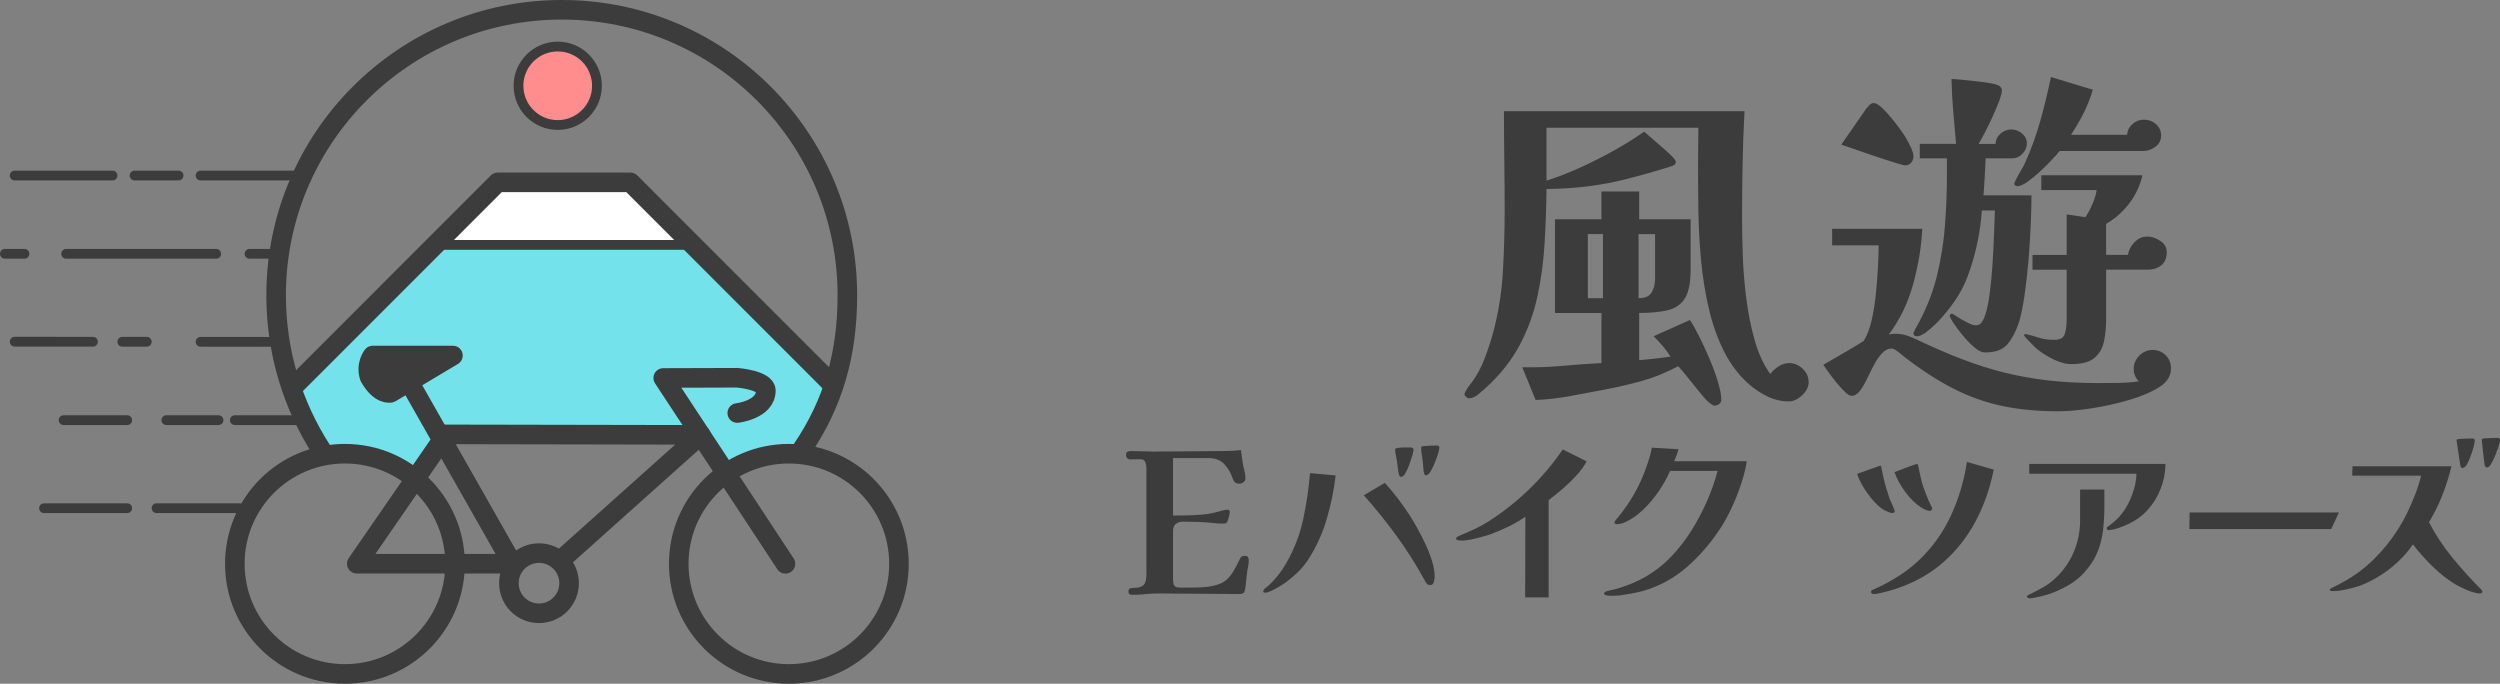 <?xml version="1.0" encoding="UTF-8"?>
<svg id="_レイヤー_1" data-name="レイヤー_1" xmlns="http://www.w3.org/2000/svg" viewBox="0 0 766.52 209.64">
  <rect x="0" y="0" width="766.52" height="209.64" fill="#808080" stroke="none"/>
  <defs>
    <style>
      .cls-1, .cls-2, .cls-3, .cls-4, .cls-5, .cls-6, .cls-7, .cls-8, .cls-9 {
        stroke: #3c3c3c;
        stroke-linecap: round;
        stroke-linejoin: round;
      }

      .cls-1, .cls-2, .cls-3, .cls-4, .cls-6, .cls-7 {
        fill: none;
      }

      .cls-1, .cls-2, .cls-3, .cls-4, .cls-6, .cls-8, .cls-9 {
        stroke-width: 3px;
      }

      .cls-10 {
        fill: #73e2ea;
      }

      .cls-2 {
        stroke-dasharray: 46 12.78;
      }

      .cls-3 {
        stroke-dasharray: 7.5 9;
      }

      .cls-11, .cls-5 {
        fill: #3c3c3c;
      }

      .cls-4 {
        stroke-dasharray: 13.5 6.75;
      }

      .cls-5, .cls-7 {
        stroke-width: 6px;
      }

      .cls-6 {
        stroke-dasharray: 16 12;
      }

      .cls-8 {
        fill: #ff8d8d;
      }

      .cls-9 {
        fill: #fff;
      }
    </style>
  </defs>
  <g>
    <path class="cls-11" d="M554.55,117.14c0,1.44-.67,2.79-2,4.05-1.33,1.26-2.72,1.89-4.16,1.89-2.16,0-4.23-.47-6.21-1.4-1.98-.94-3.8-2.09-5.45-3.46-3.31-2.81-5.99-6.25-8.05-10.31-2.05-4.07-3.64-8.51-4.75-13.34-1.12-4.82-1.91-9.77-2.38-14.85-.47-5.08-.74-10.03-.81-14.85-.07-4.82-.11-9.22-.11-13.18,0-2.09.02-4.17.05-6.26.04-2.09.05-4.17.05-6.26h-46.55v16.2c3.24-1.01,6.64-2.32,10.21-3.94,3.56-1.62,7.06-3.38,10.48-5.29,3.42-1.91,6.5-3.83,9.23-5.78.36.29,1.04.88,2.05,1.78,1.01.9,2.11,1.85,3.29,2.86,1.19,1.01,2.21,1.94,3.08,2.81s1.3,1.48,1.3,1.84c0,.58-.34.97-1.03,1.19-.69.22-1.21.4-1.57.54-4.46,1.37-8.62,2.54-12.47,3.51-3.85.97-7.72,1.71-11.61,2.21-3.89.5-8.21.79-12.96.86-.07,5.54-.27,11.07-.59,16.58-.32,5.51-1.04,10.89-2.16,16.15-1.12,5.26-2.92,10.24-5.4,14.96-2.48,4.72-5.92,9.09-10.31,13.12-.72.65-1.55,1.37-2.48,2.16-.94.79-1.91,1.19-2.92,1.19-.22,0-.49-.14-.81-.43-.32-.29-.49-.54-.49-.76,0-.36.29-.97.86-1.84.58-.86,1.01-1.44,1.3-1.73,1.66-2.23,3-4.73,4.05-7.51,1.04-2.77,1.93-5.49,2.65-8.15,1.58-5.97,2.55-12.13,2.92-18.47.36-6.33.54-12.56.54-18.68,0-5.11-.04-10.21-.11-15.28-.07-5.08-.11-10.13-.11-15.17h73.76c-.29,5.47-.49,10.91-.59,16.31-.11,5.4-.16,10.84-.16,16.31,0,3.38.07,7.24.22,11.56.14,4.32.5,8.75,1.08,13.28.58,4.54,1.44,8.82,2.59,12.85,1.15,4.03,2.74,7.45,4.75,10.26.65-.86,1.49-1.64,2.54-2.32,1.04-.68,2.14-1.03,3.29-1.03,1.51,0,2.88.58,4.1,1.73,1.22,1.15,1.84,2.52,1.84,4.1ZM527.76,122.64c0,.5-.22.92-.65,1.24s-.86.49-1.3.49c-.36,0-.7-.13-1.03-.38-.32-.25-.63-.49-.92-.7-.5-.43-.99-.94-1.46-1.51-.47-.58-.92-1.12-1.35-1.62-1.08-1.3-2.14-2.61-3.19-3.94-1.04-1.33-2.14-2.65-3.29-3.94-3.82,2.02-7.61,3.55-11.39,4.59s-7.79,1.96-12.04,2.75c-3.31.65-6.68,1.28-10.1,1.89-3.42.61-6.82.99-10.21,1.13l-4.1-10.04h.54c3.96.07,7.92-.07,11.88-.43,3.96-.36,7.92-.65,11.88-.86v-15.34h-14.26v-28.73h14.26v-8.53h11.56v8.53h15.77v15.44c0,3.96-.58,6.88-1.73,8.75-1.15,1.87-2.9,3.1-5.24,3.67-2.34.58-5.28.86-8.8.86v14.47c1.66-.14,3.28-.3,4.86-.49,1.58-.18,3.17-.38,4.75-.59-.72-1.15-1.53-2.25-2.43-3.29-.9-1.04-1.82-2.03-2.75-2.97l11.12-4.97c.79,1.15,1.73,2.81,2.81,4.97s2.14,4.46,3.19,6.91c1.04,2.45,1.91,4.81,2.59,7.07.68,2.27,1.03,4.12,1.03,5.56ZM491.48,91.43v-19.66h-4.64v19.66h4.64ZM507.46,71.78h-5.08v19.66c1.94,0,3.28-.58,4-1.73.72-1.15,1.08-2.59,1.08-4.32v-13.61Z"/>
    <path class="cls-11" d="M665.64,112.92c0,1.23-.31,2.31-.92,3.24-.61.93-1.42,1.73-2.43,2.38-2.45,1.58-5.56,2.93-9.34,4.05-3.78,1.12-7.63,1.98-11.56,2.59-3.92.61-7.36.92-10.31.92-6.41,0-12.2-.56-17.39-1.67-5.18-1.12-10.15-2.9-14.9-5.35-4.75-2.45-9.65-5.62-14.69-9.5-.43-.36-1.1-.9-2-1.62-.9-.72-1.6-1.08-2.11-1.08-1.08,0-2.07.49-2.97,1.46-.9.97-1.73,2.18-2.48,3.62-.76,1.44-1.48,2.88-2.16,4.32-.69,1.44-1.4,2.65-2.16,3.62-.76.97-1.6,1.46-2.54,1.46-.5,0-1.17-.4-2-1.19-.83-.79-1.71-1.77-2.65-2.92-.94-1.15-1.76-2.23-2.48-3.24-.72-1.01-1.23-1.73-1.51-2.16,2.09-1.22,4.17-2.43,6.26-3.62,2.09-1.19,4.14-2.43,6.16-3.73,1.01-1.66,1.8-3.73,2.38-6.21.58-2.48,1.01-5.15,1.3-7.99.29-2.84.5-5.58.65-8.21.14-2.63.22-4.91.22-6.86h-14.26v-5.08h27.65c-.29,5.54-1.23,11.2-2.81,16.96-1.58,5.76-4.07,10.91-7.45,15.44.72-.14,1.33-.22,1.84-.22,1.22,0,2.32.15,3.29.43.97.29,2,.69,3.08,1.19,4.97,2.38,9.65,4.41,14.04,6.1,4.39,1.69,8.75,3.08,13.07,4.16,4.32,1.08,8.82,1.89,13.5,2.43,4.68.54,9.83.81,15.44.81,2.09,0,4.17-.02,6.26-.05,2.09-.04,4.14-.2,6.16-.49-.5-.43-.9-.99-1.19-1.67-.29-.68-.43-1.39-.43-2.11,0-1.58.58-2.95,1.73-4.1,1.15-1.15,2.52-1.73,4.1-1.73s2.92.54,4,1.62,1.62,2.41,1.62,4ZM586.69,47.91c0,.72-.23,1.37-.7,1.94-.47.58-1.1.86-1.89.86-.22,0-.94-.18-2.16-.54-1.22-.36-2.7-.83-4.43-1.4-1.73-.58-3.49-1.17-5.29-1.78-1.8-.61-3.4-1.17-4.81-1.67-1.4-.5-2.36-.83-2.86-.97l7.56-10.91c.29-.36.63-.76,1.03-1.19.39-.43.85-.65,1.35-.65.65,0,1.46.45,2.43,1.35.97.9,1.96,1.96,2.97,3.19,1.01,1.23,1.92,2.41,2.75,3.56.83,1.15,1.39,1.98,1.67,2.48.36.58.85,1.5,1.46,2.75.61,1.26.92,2.25.92,2.97ZM622.87,59.9c0,2.23-.07,5.13-.22,8.69-.14,3.56-.38,7.29-.7,11.18-.32,3.89-.74,7.54-1.24,10.96-.5,3.42-1.08,6.17-1.73,8.26-.94,2.74-2.11,4.93-3.51,6.59-1.4,1.66-3.69,2.48-6.86,2.48-.86,0-1.82-.41-2.86-1.24-1.04-.83-2.09-1.84-3.13-3.02-1.04-1.19-1.98-2.36-2.81-3.51-.83-1.15-1.42-2.09-1.78-2.81-.14-.29-.22-.47-.22-.54,0-.5.25-.76.76-.76.07,0,.58.31,1.51.92.93.61,1.96,1.21,3.08,1.78,1.12.58,1.96.86,2.54.86.79,0,1.37-.23,1.73-.7.36-.47.68-1.03.97-1.67.65-1.66,1.17-3.91,1.57-6.75.39-2.84.7-5.92.92-9.23.22-3.31.38-6.46.49-9.45.11-2.99.2-5.45.27-7.4h-4c-.22,3.1-.63,6.17-1.24,9.23-.61,3.06-1.42,6.07-2.43,9.02-.94,2.88-2.09,5.44-3.46,7.67-1.37,2.23-3.06,4.5-5.08,6.8-.43.5-1.12,1.23-2.05,2.16s-1.93,1.78-2.97,2.54c-1.04.76-1.93,1.13-2.65,1.13s-1.08-.29-1.08-.86c0-.22.07-.43.22-.65.14-.22.25-.43.32-.65,1.51-2.66,2.83-5.35,3.94-8.05,1.12-2.7,2.03-5.52,2.75-8.48,1.22-5.04,2.03-10.15,2.43-15.34.39-5.18.59-10.37.59-15.55v-4.97h-8.32v-4.43h11.12c-.29-3.31-.58-6.62-.86-9.94-.29-3.31-.47-6.62-.54-9.94.65,0,1.69.07,3.13.22,1.44.15,3.01.31,4.7.49,1.69.18,3.2.4,4.54.65,1.33.25,2.18.56,2.54.92.36.36.54.76.54,1.19,0,.72-.29,1.84-.86,3.35-.58,1.51-1.26,3.13-2.05,4.86-.79,1.73-1.58,3.35-2.38,4.86-.79,1.51-1.4,2.63-1.84,3.35h5.18c.07-1.3.59-2.36,1.57-3.19.97-.83,2.07-1.24,3.29-1.24s2.32.42,3.29,1.24c.97.83,1.46,1.86,1.46,3.08,0,1.15-.45,2.2-1.35,3.13-.9.94-1.93,1.4-3.08,1.4h-8.21c-.07,1.87-.16,3.76-.27,5.67-.11,1.91-.23,3.8-.38,5.67h14.69ZM662.61,41.64c0,1.37-.58,2.48-1.73,3.35-1.15.86-2.38,1.3-3.67,1.3h-25.7c-.5.65-1.31,1.57-2.43,2.75-1.12,1.19-2.34,2.39-3.67,3.62-1.33,1.22-2.61,2.27-3.83,3.13-1.22.86-2.27,1.3-3.13,1.3-.14,0-.32-.07-.54-.22-.22-.14-.32-.29-.32-.43,0-.29.22-.84.65-1.67.43-.83.92-1.69,1.46-2.59.54-.9.88-1.53,1.03-1.89,1.94-4.25,3.54-8.62,4.81-13.12,1.26-4.5,2.36-9.02,3.29-13.55l12.85,3.89c-.72,2.45-1.66,4.82-2.81,7.13-1.15,2.3-2.45,4.54-3.89,6.7h17.17c.14-1.37.72-2.48,1.73-3.35,1.01-.86,2.16-1.3,3.46-1.3,1.44,0,2.68.47,3.73,1.4,1.04.94,1.57,2.12,1.57,3.56ZM664.34,77.29c0,1.8-.56,3.15-1.67,4.05-1.12.9-2.54,1.35-4.27,1.35h-12.64v15.01c0,2.66-.23,5.04-.7,7.13-.47,2.09-1.46,3.74-2.97,4.97-1.51,1.22-3.85,1.84-7.02,1.84-1.73,0-3.66-.54-5.78-1.62-2.12-1.08-3.83-2.2-5.13-3.35-.15-.14-.5-.5-1.08-1.08-.58-.58-1.13-1.15-1.67-1.73-.54-.58-.81-.93-.81-1.08,0-.22.14-.32.43-.32h.32c1.66.43,3.04.83,4.16,1.19,1.12.36,2.61.54,4.48.54,1.73,0,2.77-.65,3.13-1.94.36-1.3.54-2.63.54-4v-15.55h-10.48v-4.54h10.48v-12.42l5.72.86c.72-1.01,1.44-2.34,2.16-4,.72-1.66,1.15-3.09,1.3-4.32h-16.96v-4.54h31c-.72,3.17-2.05,6.03-4,8.59-1.94,2.56-4.32,4.66-7.13,6.32v9.5h6.7c.22-1.44.88-2.74,2-3.89,1.12-1.15,2.43-1.73,3.94-1.73,1.3,0,2.61.43,3.94,1.3,1.33.86,2,2.02,2,3.46Z"/>
    <path class="cls-11" d="M382.88,171.82c0,.64-.07,1.29-.21,1.95-.14.66-.25,1.33-.33,2.01-.08.76-.17,1.54-.27,2.34-.1.8-.19,1.6-.27,2.4-.12.64-.3,1.07-.54,1.29-.24.22-.7.33-1.38.33-4.08,0-8.16-.03-12.24-.09-4.08-.06-8.16-.09-12.24-.09-1.4,0-2.8.07-4.2.21-1.4.14-2.8.21-4.2.21-.68,0-1.02-.34-1.02-1.02s.3-1.03.9-1.05c.6-.02,1.24-.07,1.92-.15.8-.08,1.45-.39,1.95-.93.5-.54.75-1.65.75-3.33v-32.34c0-.64-.11-1.26-.33-1.86-.22-.6-.73-.9-1.53-.9-.48,0-.96,0-1.44.03s-.96.03-1.44.03c-1,0-1.5-.48-1.5-1.44,0-.48.16-.79.48-.93.32-.14.68-.21,1.08-.21,1.16,0,2.3.03,3.42.09,1.12.06,2.24.09,3.36.09,3.76,0,7.52-.03,11.28-.09,3.76-.06,7.52-.09,11.28-.09.72,0,1.44-.03,2.16-.09.72-.06,1.44-.13,2.16-.21.08.64.17,1.28.27,1.92.1.64.19,1.28.27,1.92.12.76.29,1.56.51,2.4.22.84.33,1.66.33,2.46,0,.48-.2.87-.6,1.17-.4.3-.82.45-1.26.45-.96,0-1.6-.42-1.92-1.26-.6-1.88-1.49-3.45-2.67-4.71-1.18-1.26-2.83-1.89-4.95-1.89h-10.8v17.64c1.52,0,3.01-.02,4.47-.06,1.46-.04,2.93-.12,4.41-.24,1.48-.12,2.9-.36,4.26-.72.56-.12,1.15-.28,1.77-.48.62-.2,1.21-.3,1.77-.3.48,0,.72.22.72.66,0,.28-.07.7-.21,1.26-.14.56-.25.98-.33,1.26-.2.52-.4.83-.6.93-.2.1-.56.15-1.08.15-.96,0-1.9-.06-2.82-.18-1.52-.16-3.06-.27-4.62-.33-1.56-.06-3.12-.09-4.68-.09-.88,0-1.61.23-2.19.69-.58.46-.87,1.17-.87,2.13v14.76c0,.96.13,1.64.39,2.04.26.4.89.6,1.89.6h3.6c1.32,0,2.67-.06,4.05-.18s2.67-.38,3.87-.78c1.2-.4,2.2-1,3-1.8.68-.68,1.34-1.58,1.98-2.7.64-1.12,1.16-2.12,1.56-3,.2-.48.4-.81.6-.99.2-.18.56-.27,1.08-.27.48,0,.8.12.96.36s.24.58.24,1.02Z"/>
    <path class="cls-11" d="M409.52,145.78c-.52,4.52-1.45,9.03-2.79,13.53-1.34,4.5-3.27,8.67-5.79,12.51-.88,1.32-1.88,2.52-3,3.6-1.12,1.08-2.32,2.1-3.6,3.06-.36.28-.97.68-1.83,1.2-.86.52-1.72.99-2.58,1.41-.86.42-1.51.63-1.95.63-.16,0-.31-.02-.45-.06-.14-.04-.21-.16-.21-.36,0-.32.23-.65.69-.99.46-.34.79-.61.99-.81,2.12-2,3.88-4.22,5.28-6.66,2.48-4.28,4.23-8.77,5.25-13.47,1.02-4.7,1.73-9.47,2.13-14.31l7.86.72ZM439.88,176.8c0,.4-.08.93-.24,1.59-.16.66-.52.99-1.08.99-.36,0-.63-.06-.81-.18-.18-.12-.37-.32-.57-.6-.12-.2-.23-.41-.33-.63-.1-.22-.21-.41-.33-.57-2.56-4.64-5.39-9.08-8.49-13.32-3.1-4.24-6.39-8.32-9.87-12.24l6.42-3.78c1.4,1.52,2.72,3.09,3.96,4.71s2.42,3.29,3.54,5.01c.76,1.16,1.58,2.53,2.46,4.11.88,1.58,1.73,3.25,2.55,5.01.82,1.76,1.49,3.49,2.01,5.19.52,1.7.78,3.27.78,4.71ZM433.4,137.86c0,.32-.11.87-.33,1.65s-.49,1.62-.81,2.52c-.32.9-.66,1.71-1.02,2.43-.36.72-.66,1.18-.9,1.38-.24.24-.5.36-.78.36-.2,0-.33-.06-.39-.18-.06-.12-.13-.26-.21-.42-.16-.56-.28-1.21-.36-1.95-.08-.74-.16-1.41-.24-2.01-.08-.56-.2-1.21-.36-1.95-.16-.74-.24-1.37-.24-1.89,0-.2.1-.32.3-.36.72-.16,1.48-.24,2.28-.24h2.28c.2,0,.38.06.54.18.16.12.24.28.24.48ZM441.32,137.26c0,.36-.12.93-.36,1.71-.24.78-.54,1.63-.9,2.55-.36.92-.73,1.74-1.11,2.46-.38.72-.71,1.18-.99,1.38-.24.24-.5.36-.78.36-.2,0-.32-.06-.36-.18-.04-.12-.1-.26-.18-.42-.12-.4-.2-.94-.24-1.62-.04-.68-.08-1.22-.12-1.62-.08-.76-.19-1.54-.33-2.34-.14-.8-.21-1.58-.21-2.34,0-.2.12-.32.36-.36.56-.08,1.3-.14,2.22-.18.92-.04,1.68-.06,2.28-.06.48,0,.72.22.72.66Z"/>
    <path class="cls-11" d="M486.47,141.46c-.76,1.44-1.81,2.89-3.15,4.35-1.34,1.46-2.76,2.83-4.26,4.11s-2.91,2.42-4.23,3.42v29.82h-7.2l.06-24.72c-1.64,1.12-3.38,2.13-5.22,3.03s-3.7,1.69-5.58,2.37c-.68.24-1.57.51-2.67.81s-2.2.56-3.3.78c-1.1.22-2.01.33-2.73.33-.16,0-.49-.03-.99-.09-.5-.06-.75-.23-.75-.51,0-.24.18-.46.54-.66s.62-.32.78-.36c1.52-.64,3.01-1.3,4.47-1.98,1.46-.68,2.87-1.46,4.23-2.34,4.44-2.84,8.59-6.13,12.45-9.87,3.86-3.74,7.27-7.79,10.23-12.15l7.32,3.66Z"/>
    <path class="cls-11" d="M535.57,141.4c-.32,2.16-.9,4.5-1.74,7.02-.84,2.52-1.82,4.98-2.94,7.38-1.12,2.4-2.28,4.5-3.48,6.3-2.88,4.4-6.28,8.32-10.2,11.76-3.92,3.44-8.46,5.9-13.62,7.38-1.08.28-2.18.52-3.3.72-1.12.2-2.32.4-3.6.6-.48.04-.99.07-1.53.09-.54.02-.99.03-1.35.03-.4,0-.83-.05-1.29-.15s-.69-.27-.69-.51c0-.36.3-.62.9-.78.36-.08.77-.18,1.23-.3.46-.12.89-.22,1.29-.3,1.08-.28,2.26-.66,3.54-1.14,1.28-.48,2.42-.96,3.42-1.44,2-.96,3.88-2.09,5.64-3.39s3.38-2.75,4.86-4.35c2.2-2.32,4.19-4.91,5.97-7.77,1.78-2.86,3.35-5.84,4.71-8.94,1.36-3.1,2.44-6.17,3.24-9.21h-14.58c-.84,1.96-1.97,3.99-3.39,6.09-1.42,2.1-3.02,4.01-4.8,5.73-1.78,1.72-3.69,3.04-5.73,3.96-.28.16-.69.29-1.23.39-.54.1-.97.15-1.29.15-.08,0-.2-.04-.36-.12-.16-.08-.24-.18-.24-.3,0-.2.05-.37.15-.51.1-.14.19-.27.27-.39,1.16-1.32,2.34-2.86,3.54-4.62,1.2-1.76,2.28-3.6,3.24-5.52,1.04-2.04,1.92-4.12,2.64-6.24.16-.4.35-.96.57-1.68.22-.72.43-1.45.63-2.19.2-.74.34-1.37.42-1.89l8.16.48c-.12.52-.3,1.11-.54,1.77s-.5,1.29-.78,1.89h22.26Z"/>
    <path class="cls-11" d="M580.93,156.7c0,.24-.08.4-.24.48-.16.08-.34.12-.54.12-.28,0-.71-.12-1.29-.36-.58-.24-1.01-.44-1.29-.6-1.04-.64-2.13-1.61-3.27-2.91-1.14-1.3-2.15-2.69-3.03-4.17-.88-1.48-1.5-2.8-1.86-3.96.2-.08.67-.25,1.41-.51.74-.26,1.55-.55,2.43-.87.88-.32,1.96-.7,3.24-1.14.16,0,.25.08.27.24.02.16.05.28.09.36.2,1,.41,2,.63,3,.22,1,.47,1.98.75,2.94.2.6.39,1.2.57,1.8.18.6.37,1.2.57,1.8.08.16.25.53.51,1.11.26.58.5,1.15.72,1.71.22.56.33.88.33.96ZM611.29,143.98c-1.12,5.68-2.96,10.94-5.52,15.78s-5.86,9.04-9.9,12.6c-4.04,3.56-8.88,6.28-14.52,8.16-.48.16-1.18.37-2.1.63-.92.26-1.82.49-2.7.69s-1.56.3-2.04.3c-.2,0-.39-.05-.57-.15-.18-.1-.27-.27-.27-.51,0-.2.08-.36.24-.48.16-.12.32-.2.48-.24,1-.44,1.99-.91,2.97-1.41.98-.5,1.95-1.03,2.91-1.59,1.4-.8,2.77-1.69,4.11-2.67,1.34-.98,2.61-2.03,3.81-3.15,4.24-4,7.57-8.63,9.99-13.89s4.05-10.73,4.89-16.41l8.22,2.34ZM592.39,155.98c0,.24-.09.41-.27.51-.18.1-.37.15-.57.15-.28,0-.7-.13-1.26-.39-.56-.26-.96-.47-1.2-.63-1.8-1.16-3.45-2.77-4.95-4.83s-2.59-4.07-3.27-6.03c.24-.08.71-.26,1.41-.54.7-.28,1.46-.57,2.28-.87.82-.3,1.54-.56,2.16-.78.62-.22.97-.33,1.05-.33.12,0,.2.07.24.21.04.14.08.25.12.33.24,1.12.48,2.25.72,3.39.24,1.14.56,2.27.96,3.39.32.92.66,1.83,1.02,2.73.36.9.76,1.79,1.2,2.67.24.4.36.74.36,1.02Z"/>
    <path class="cls-11" d="M645.22,155.32c0,2.56-.14,5-.42,7.32-.28,2.32-.85,4.54-1.71,6.66-.86,2.12-2.21,4.2-4.05,6.24-1.44,1.6-3.14,2.95-5.1,4.05-1.96,1.1-3.96,1.99-6,2.67-.32.12-.86.27-1.62.45-.76.18-1.52.35-2.28.51-.76.16-1.3.24-1.62.24-.16,0-.35-.04-.57-.12-.22-.08-.33-.22-.33-.42,0-.28.16-.46.48-.54,1.6-.76,3.1-1.54,4.5-2.34,1.4-.8,2.74-1.82,4.02-3.06,2.36-2.28,4.16-4.93,5.4-7.95,1.24-3.02,1.86-6.15,1.86-9.39v-9.54h7.44v5.22ZM663.94,142.24c0,2.56-.48,5.08-1.44,7.56-.96,2.48-2.3,4.66-4.02,6.54-1.28,1.44-2.76,2.63-4.44,3.57-1.68.94-3.46,1.69-5.34,2.25-.36.08-.72.16-1.08.24-.36.08-.72.12-1.08.12-.4,0-.6-.18-.6-.54,0-.2.08-.36.24-.48.16-.12.32-.22.48-.3.76-.56,1.48-1.15,2.16-1.77.68-.62,1.3-1.31,1.86-2.07,1.24-1.6,2.27-3.52,3.09-5.76.82-2.24,1.25-4.36,1.29-6.36h-32.88v-3h41.76Z"/>
    <path class="cls-11" d="M717.12,157.12l-2.34,5.1h-43.5l.06-5.1h45.78Z"/>
    <path class="cls-11" d="M761.12,181.42c0,.24-.1.39-.3.45-.2.06-.38.09-.54.09-.6,0-1.36-.15-2.28-.45-.92-.3-1.82-.66-2.7-1.08s-1.58-.77-2.1-1.05c-2.52-1.48-4.94-3.35-7.26-5.61-2.32-2.26-4.36-4.55-6.12-6.87-1.2,1.8-2.65,3.51-4.35,5.13s-3.54,3.06-5.52,4.32c-1.98,1.26-3.97,2.29-5.97,3.09-.64.24-1.48.5-2.52.78-1.04.28-2.09.52-3.15.72-1.06.2-1.93.3-2.61.3-.08,0-.33,0-.75-.03-.42-.02-.63-.15-.63-.39,0-.16.12-.3.36-.42.24-.12.4-.2.48-.24,1.44-.68,2.84-1.42,4.2-2.22,1.36-.8,2.68-1.66,3.96-2.58,3.08-2.32,5.88-5.04,8.4-8.16,2.52-3.12,4.62-6.4,6.3-9.84.88-1.84,1.7-3.73,2.46-5.67.76-1.94,1.38-3.89,1.86-5.85h-21.12l.06-2.88h30.36c-.72,3-1.65,5.95-2.79,8.85-1.14,2.9-2.51,5.67-4.11,8.31,2,3.84,4.4,7.47,7.2,10.89,2.8,3.42,5.72,6.65,8.76,9.69.08.12.17.23.27.33.1.1.15.23.15.39ZM758.78,135.1c0,.36-.1.93-.3,1.71-.2.78-.46,1.62-.78,2.52-.32.9-.65,1.71-.99,2.43s-.65,1.18-.93,1.38c-.12.08-.24.16-.36.24s-.26.12-.42.12c-.2,0-.33-.06-.39-.18-.06-.12-.13-.26-.21-.42-.08-.32-.14-.68-.18-1.08-.04-.4-.1-.76-.18-1.08-.16-.96-.3-1.92-.42-2.88s-.26-1.9-.42-2.82v-.12c0-.16.1-.24.3-.24.32-.08.77-.13,1.35-.15.58-.02,1.18-.04,1.8-.06.62-.02,1.09-.03,1.41-.03.48,0,.72.22.72.66ZM766.52,134.92c0,.32-.12.88-.36,1.68-.24.8-.54,1.65-.9,2.55-.36.9-.73,1.72-1.11,2.46-.38.74-.69,1.21-.93,1.41-.2.2-.46.3-.78.3-.24,0-.44-.18-.6-.54-.04-.08-.1-.5-.18-1.26-.08-.76-.18-1.63-.3-2.61-.12-.98-.22-1.87-.3-2.67-.08-.8-.12-1.26-.12-1.38,0-.24.12-.36.36-.36.28-.08.72-.13,1.32-.15.6-.02,1.21-.04,1.83-.06.62-.02,1.07-.03,1.35-.03.48,0,.72.22.72.66Z"/>
  </g>
  <g>
    <g>
      <g>
        <line class="cls-1" x1="91.5" y1="53.82" x2="61.5" y2="53.82"/>
        <line class="cls-4" x1="54.75" y1="53.82" x2="37.88" y2="53.82"/>
        <line class="cls-1" x1="34.5" y1="53.82" x2="4.5" y2="53.82"/>
      </g>
      <g>
        <line class="cls-1" x1="73.5" y1="155.82" x2="48" y2="155.82"/>
        <line class="cls-1" x1="39" y1="155.82" x2="13.5" y2="155.82"/>
      </g>
      <g>
        <line class="cls-1" x1="82.5" y1="77.82" x2="76.5" y2="77.82"/>
        <line class="cls-2" x1="66.28" y1="77.82" x2="13.89" y2="77.82"/>
        <line class="cls-1" x1="7.5" y1="77.82" x2="1.5" y2="77.82"/>
      </g>
      <g>
        <line class="cls-1" x1="91.5" y1="128.82" x2="72" y2="128.82"/>
        <line class="cls-6" x1="67" y1="128.82" x2="45" y2="128.82"/>
        <line class="cls-1" x1="39" y1="128.82" x2="19.5" y2="128.82"/>
      </g>
      <g>
        <line class="cls-1" x1="85.5" y1="104.82" x2="61.5" y2="104.8"/>
        <line class="cls-3" x1="45" y1="104.79" x2="33" y2="104.78"/>
        <line class="cls-1" x1="28.5" y1="104.78" x2="4.5" y2="104.77"/>
      </g>
    </g>
    <g>
      <g>
        <polygon class="cls-10" points="246 137.64 254.79 117.43 193.28 55.91 152.61 55.91 89.64 118.89 99 137.64 129 143.64 138 131.64 214.85 133.18 222.09 141.91 246 137.64"/>
        <polygon class="cls-9" points="193.28 55.91 152.61 55.91 133.44 75.09 212.46 75.09 193.28 55.91"/>
        <polyline class="cls-7" points="89.64 118.89 152.61 55.91 193.28 55.91 254.79 117.43"/>
      </g>
      <g>
        <circle class="cls-7" cx="241.87" cy="172.87" r="33.76"/>
        <circle class="cls-7" cx="105.76" cy="172.87" r="33.76"/>
        <circle class="cls-7" cx="165.26" cy="178.81" r="9.23"/>
        <path class="cls-7" d="M240.83,172.87l-37.48-56.98,22.7-.07s8.77.71,8.77,3.93c0,5.88-8.77,6.89-8.77,6.89"/>
        <polyline class="cls-7" points="135.83 133.18 214.85 133.33 171.98 171.69"/>
        <polyline class="cls-7" points="134.65 136.22 109.38 172.84 157.1 172.84 124.76 115.9"/>
        <path class="cls-5" d="M114.28,109.01h24.59l-19.11,11.43s-3.28.85-6.46-4.87c-1.25-3.8.97-6.56.97-6.56Z"/>
      </g>
      <path class="cls-7" d="M98.67,138.11c-8.87-13.69-14.01-30.01-14.01-47.54C84.66,42.21,123.87,3,172.24,3s87.57,39.21,87.57,87.57c0,18.14-4.37,33.09-13.81,47.06"/>
      <circle class="cls-8" cx="171" cy="26.3" r="12.03"/>
    </g>
  </g>
</svg>